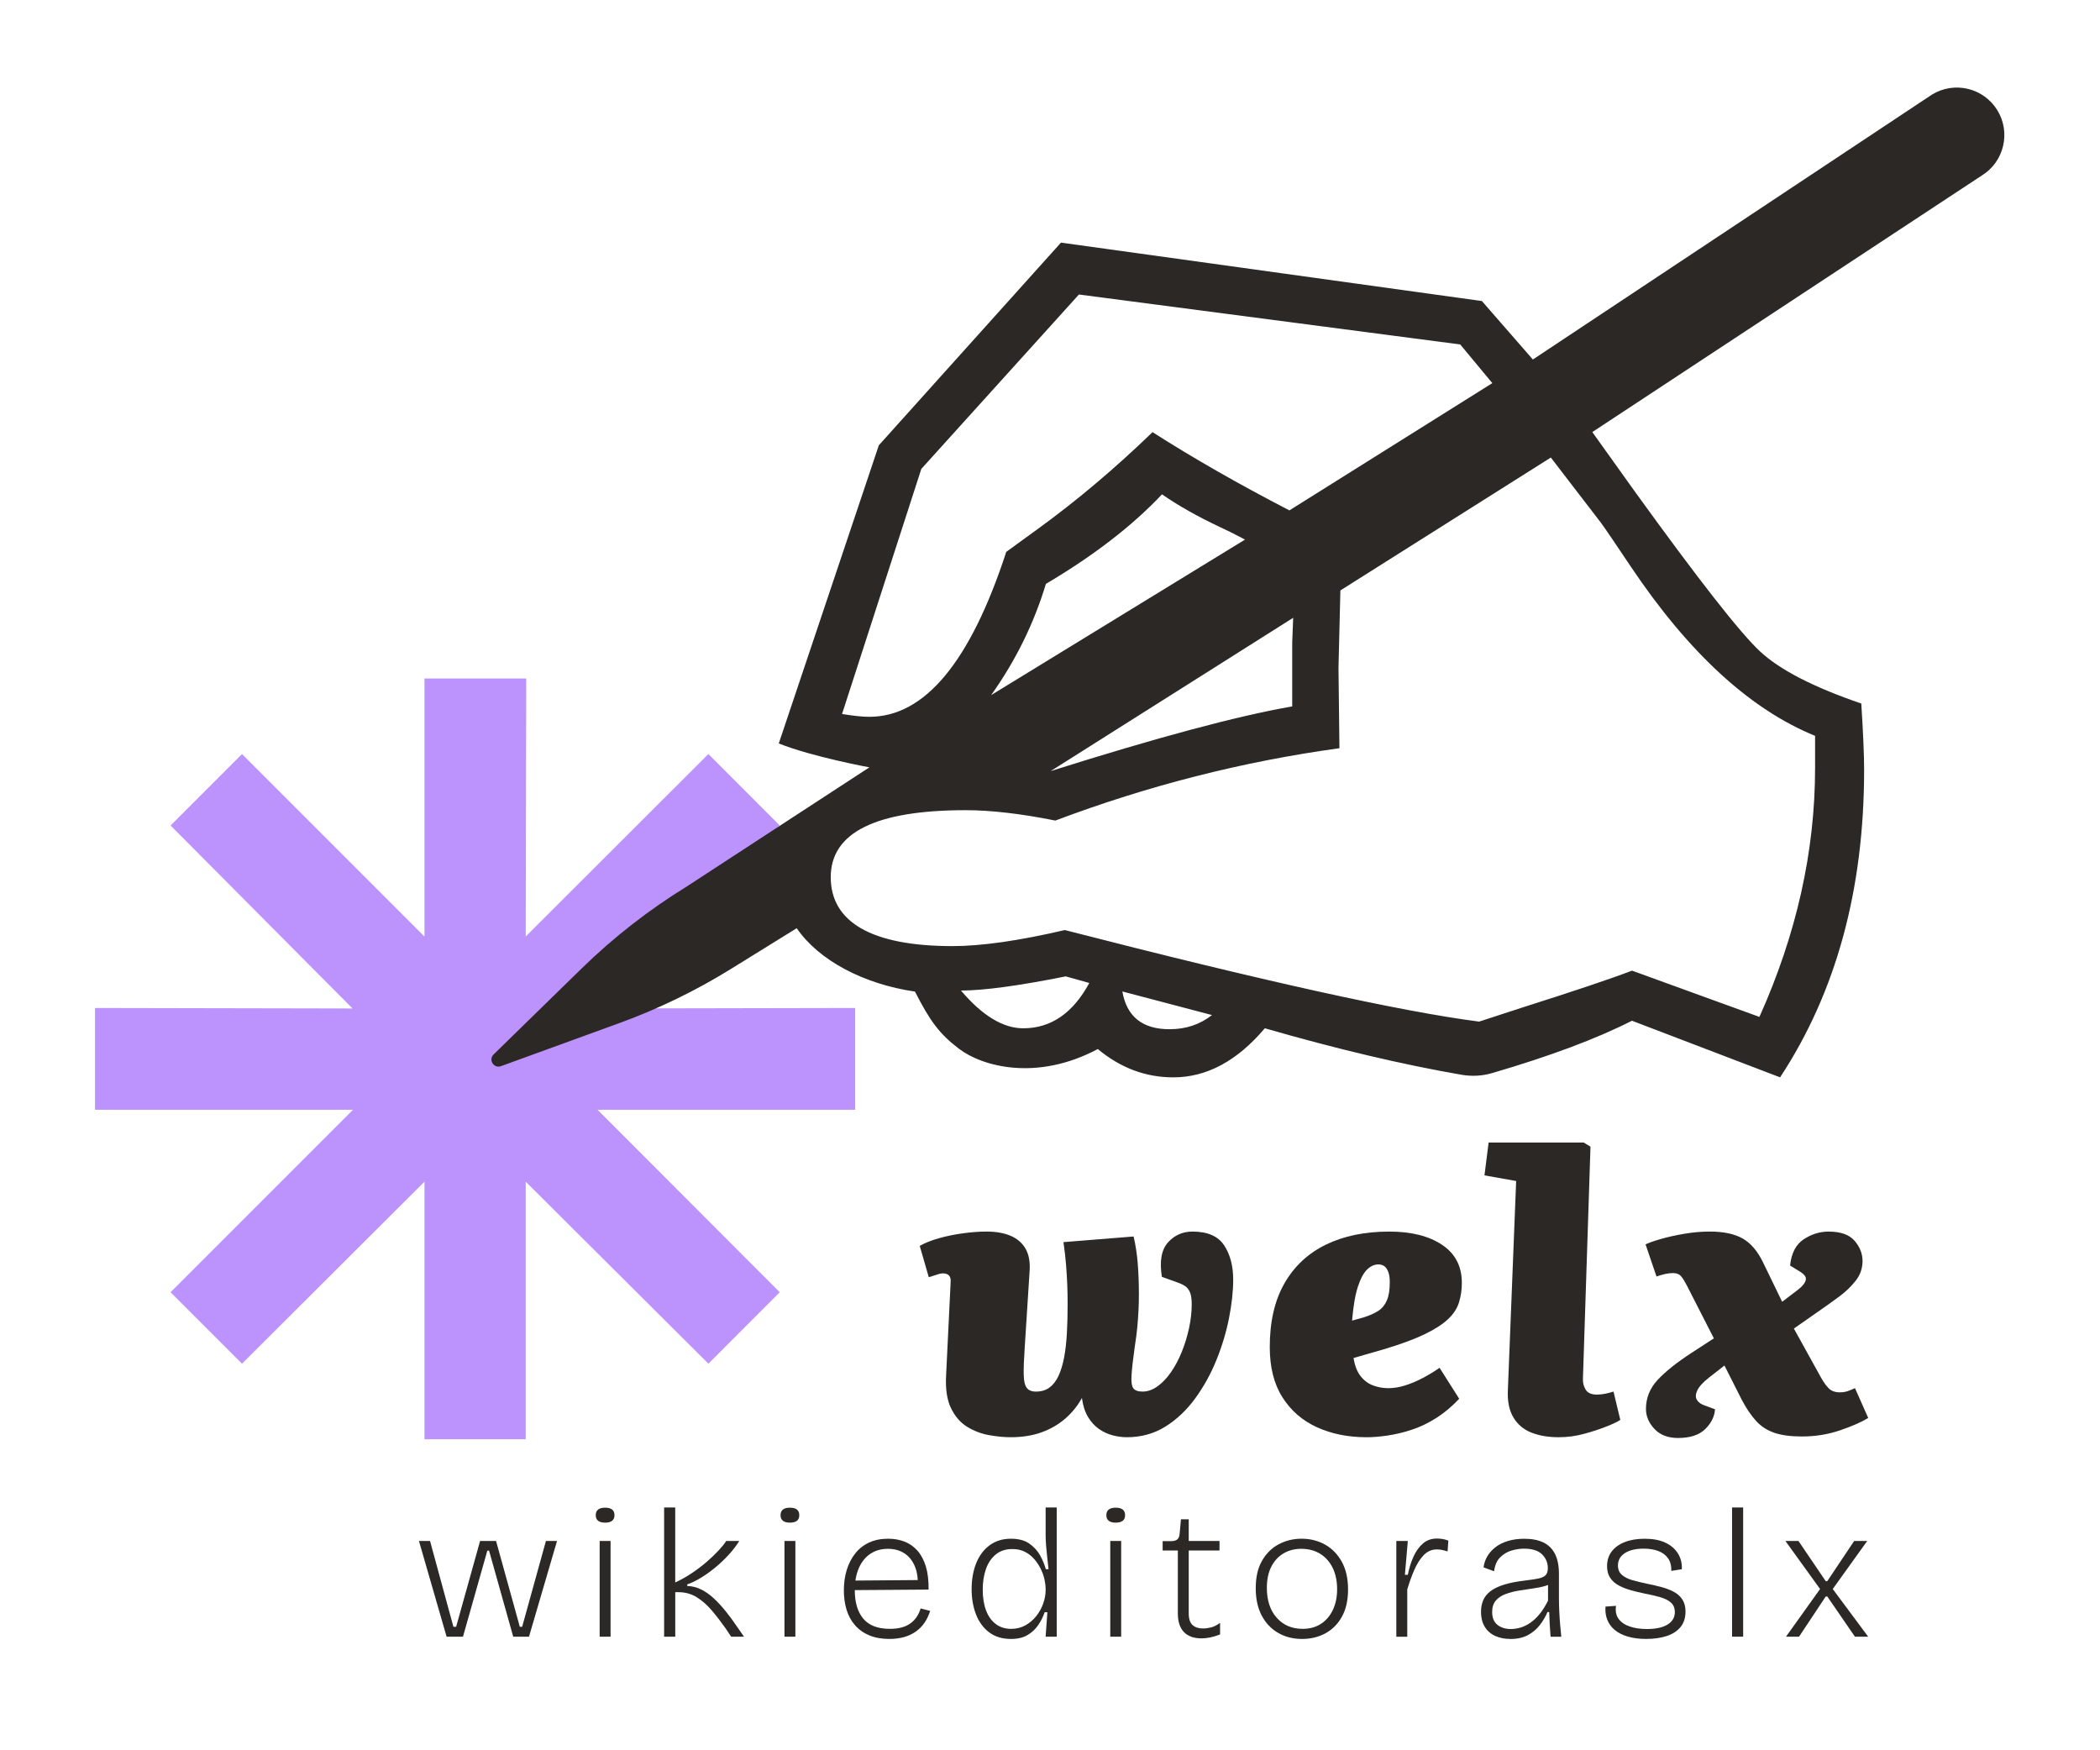 <?xml version="1.0" encoding="UTF-8"?>
<svg id="Layer_1" data-name="Layer 1" xmlns="http://www.w3.org/2000/svg" viewBox="0 0 1200 1000">
  <defs>
    <style>
      .cls-1 {
        fill: #2b2826;
      }

      .cls-2 {
        fill: #bc92fc;
      }
    </style>
  </defs>
  <path class="cls-2" d="M201.44,576.18l-103.97-104.55,40.82-40.82,104.26,104.26v-147.43h58.15l-.29,147.43,104.39-104.26,40.76,40.82-104.1,104.55,147.2-.29v58.15h-147.2l104.1,104.26-40.76,40.82-104.39-103.97v147.14h-57.86v-147.14l-104.26,103.97-40.82-40.82,104.26-104.26H54.3v-58.15l147.14.29Z"/>
  <path class="cls-1" d="M1017.23,615.54l-84.67-32.36c-20.22,10.28-46.86,20.25-79.9,29.91-5.64,1.65-11.59,1.98-17.39.98-33.71-5.82-71.22-14.68-112.51-26.58-15.83,18.7-33.26,28.04-52.31,28.04-15.82,0-30.2-5.39-43.14-16.18-34.75,18.54-65.91,10.04-79.28-.12-11.22-8.53-16.56-15.8-25.19-32.7-29.49-4.32-54.99-17.88-67.57-36.21l-37.74,23.36c-20.09,12.44-41.41,22.77-63.61,30.85l-67.67,24.61c-4.08,1.48-7.3-3.64-4.2-6.68l50.22-49.04c18.3-17.87,38.53-33.64,60.32-47.03l104.2-67.98s-32.72-6.01-51.77-13.65l57.17-170.35,104.08-115.79,240.53,33.38,29.12,33.4,227.9-151.25c12.77-7.97,29.58-4.03,37.48,8.77h0c7.87,12.75,3.92,29.47-8.83,37.35l-222.58,146.59,24.27,33.93c36.31,50.27,60.13,80.7,71.46,91.28,11.32,10.59,30.65,20.55,57.97,29.89,1.08,16.94,1.62,29.55,1.62,37.84,0,68.48-16,127.06-48,175.71ZM1005.37,581.02c21.21-47.23,31.82-94.62,31.82-142.22v-18.39c-37.04-15.08-72.09-47.25-105.16-96.48-8.63-12.93-14.39-21.37-17.26-25.33l-28.58-37.19-120.26,75.93-1.08,44.26.54,45.88c-55.37,7.62-109.48,21.4-162.33,41.34-19.78-3.95-36.86-5.93-51.23-5.93-51.42,0-77.12,12.77-77.12,38.29s23.19,39.37,69.57,39.37c16.54,0,37.93-3.05,64.18-9.17,113.25,29.12,192.17,46.57,236.76,52.31,11.14-3.59,19.41-6.29,24.8-8.09,29.48-9.35,50.34-16.35,62.56-21.03l72.8,26.43ZM852.75,218.88l-18.34-22.08-217.88-28.54-90.06,99.64-45.3,140.02c6.47,1.08,11.68,1.62,15.64,1.62,31.64,0,57.7-31.41,78.2-94.24l17.8-12.93c22.29-16.15,44.22-34.64,65.79-55.47,23.01,14.73,49.08,29.63,78.2,44.7l115.95-72.7ZM622.46,561.61l-13.48-3.77c-26.97,5.4-46.93,8.09-59.86,8.09,6.11,7.2,12.13,12.59,18.06,16.18,5.94,3.6,11.77,5.39,17.53,5.39,15.82,0,28.39-8.63,37.75-25.89ZM711.45,308.28c-6.12-3.23-10.79-5.56-14.03-7-12.95-6.1-24.09-12.39-33.43-18.85-16.9,17.96-39.02,35.01-66.34,51.17-6.83,22.62-17.25,43.8-31.28,63.54l145.08-88.86ZM738.96,352.97l-138.61,87.6c60.75-19.21,106.78-31.53,138.06-36.98v-36.62l.55-14ZM692.57,579.94l-51.23-13.48c2.51,14.38,11.5,21.57,26.97,21.57,9.34,0,17.43-2.7,24.26-8.09Z"/>
  <g>
    <path class="cls-1" d="M255.2,935.1l-15.8-54.69h6.34l13.35,49.03h1.56l13.69-49.03h9.12l13.58,49.03h1.34l13.58-49.03h6.34l-16.02,54.69h-9.01l-13.8-49.14h-1l-13.91,49.14h-9.35Z"/>
    <path class="cls-1" d="M345.78,869.94c-1.78,0-3.12-.36-4.01-1.07-.89-.71-1.34-1.78-1.34-3.2s.45-2.49,1.34-3.2c.89-.71,2.23-1.07,4.01-1.07s3.12.36,4.01,1.07c.89.71,1.34,1.78,1.34,3.2s-.44,2.49-1.34,3.2c-.89.71-2.23,1.07-4.01,1.07ZM342.66,935.1v-54.69h6.23v54.69h-6.23Z"/>
    <path class="cls-1" d="M379.5,935.1v-73.82h6.34v42.84c3.26-1.5,6.44-3.28,9.51-5.34,3.08-2.06,5.93-4.24,8.57-6.52,2.63-2.28,4.91-4.47,6.84-6.57,1.93-2.1,3.34-3.86,4.23-5.29h7.46c-1.63,2.63-3.65,5.27-6.06,7.9-2.41,2.64-5.01,5.09-7.79,7.37-2.78,2.28-5.56,4.26-8.35,5.93-2.78,1.67-5.29,2.87-7.51,3.58v.96c2.74.07,5.38.73,7.9,1.98,2.52,1.25,4.91,2.92,7.18,5.02,2.26,2.1,4.51,4.52,6.73,7.26,2.23,2.74,4.41,5.72,6.57,8.92l4.01,5.77h-7.34l-3.12-4.7c-2.67-3.77-5.34-7.23-8.01-10.36-2.67-3.13-5.55-5.64-8.62-7.53-3.08-1.89-6.55-2.83-10.4-2.83h-1.78v25.42h-6.34Z"/>
    <path class="cls-1" d="M451.38,869.94c-1.78,0-3.12-.36-4.01-1.07-.89-.71-1.34-1.78-1.34-3.2s.45-2.49,1.34-3.2c.89-.71,2.23-1.07,4.01-1.07s3.12.36,4.01,1.07c.89.71,1.34,1.78,1.34,3.2s-.44,2.49-1.34,3.2c-.89.71-2.23,1.07-4.01,1.07ZM448.27,935.1v-54.69h6.23v54.69h-6.23Z"/>
    <path class="cls-1" d="M508.25,936.39c-4.38,0-8.2-.68-11.46-2.03-3.27-1.35-5.99-3.28-8.18-5.77-2.19-2.49-3.8-5.43-4.84-8.81-1.04-3.38-1.56-7.1-1.56-11.16,0-4.27.56-8.19,1.67-11.75,1.11-3.56,2.73-6.68,4.84-9.35,2.11-2.67,4.75-4.74,7.9-6.2,3.15-1.46,6.77-2.19,10.85-2.19,3.41,0,6.55.55,9.4,1.66,2.86,1.11,5.32,2.83,7.4,5.18,2.08,2.35,3.67,5.36,4.79,9.03,1.11,3.67,1.63,8.07,1.56,13.19l-44.73.32v-5.45l40.51-.32-2,4.59c.3-4.98-.24-9.12-1.61-12.39-1.37-3.28-3.38-5.77-6.01-7.48-2.63-1.71-5.77-2.56-9.4-2.56-3.86,0-7.2.95-10.02,2.83-2.82,1.89-5.01,4.59-6.57,8.12-1.56,3.52-2.34,7.78-2.34,12.77,0,6.91,1.61,12.3,4.84,16.18,3.23,3.88,8.29,5.82,15.19,5.82,2.6,0,4.86-.27,6.79-.8,1.93-.53,3.6-1.32,5.01-2.35,1.41-1.03,2.6-2.26,3.56-3.69.96-1.42,1.71-3.03,2.23-4.81l5.45,1.39c-.82,2.56-1.89,4.83-3.23,6.78-1.34,1.96-2.99,3.63-4.95,5.02-1.97,1.39-4.19,2.44-6.68,3.15-2.49.71-5.29,1.07-8.4,1.07Z"/>
    <path class="cls-1" d="M577.68,936.39c-4.97,0-9.12-1.27-12.46-3.79-3.34-2.53-5.84-5.94-7.51-10.26-1.67-4.31-2.5-9.13-2.5-14.47s.87-10.4,2.61-14.74c1.74-4.34,4.3-7.76,7.68-10.26,3.37-2.49,7.44-3.74,12.19-3.74,4.3,0,7.77.91,10.4,2.72,2.63,1.82,4.69,4.04,6.18,6.68,1.48,2.64,2.6,5.31,3.34,8.01h1.56c-.22-1.99-.46-4.13-.72-6.41-.26-2.28-.48-4.57-.67-6.89-.19-2.31-.28-4.4-.28-6.25v-15.7h6.34v73.82h-6.34l1-13.99h-1.56c-.89,2.64-2.13,5.11-3.73,7.42-1.6,2.32-3.64,4.2-6.12,5.66-2.49,1.46-5.62,2.19-9.4,2.19ZM577.91,930.62c2.97,0,5.66-.68,8.07-2.03,2.41-1.35,4.49-3.13,6.23-5.34,1.74-2.21,3.06-4.61,3.95-7.21.89-2.6,1.34-5.07,1.34-7.42v-.86c0-1.5-.21-3.22-.61-5.18-.41-1.96-1.1-3.95-2.06-5.98-.97-2.03-2.21-3.93-3.73-5.71-1.52-1.78-3.32-3.2-5.4-4.27-2.08-1.07-4.49-1.6-7.23-1.6-3.78,0-6.94,1.03-9.46,3.1-2.52,2.07-4.4,4.84-5.62,8.33-1.22,3.49-1.84,7.44-1.84,11.86s.63,8.4,1.89,11.75c1.26,3.35,3.12,5.95,5.56,7.8,2.45,1.85,5.41,2.78,8.9,2.78Z"/>
    <path class="cls-1" d="M637.55,869.94c-1.78,0-3.12-.36-4.01-1.07-.89-.71-1.34-1.78-1.34-3.2s.45-2.49,1.34-3.2c.89-.71,2.23-1.07,4.01-1.07s3.12.36,4.01,1.07c.89.71,1.34,1.78,1.34,3.2s-.44,2.49-1.34,3.2c-.89.71-2.23,1.07-4.01,1.07ZM634.44,935.1v-54.69h6.23v54.69h-6.23Z"/>
    <path class="cls-1" d="M686.63,936.06c-4.45,0-7.83-1.21-10.13-3.63-2.3-2.42-3.45-5.98-3.45-10.68v-35.89h-8.68v-5.34h5.12c1.48-.07,2.58-.41,3.28-1.01.7-.6,1.13-1.58,1.28-2.94l.78-8.55h4.45v12.39h17.58v5.45h-17.58v36c0,3.06.72,5.25,2.17,6.57,1.45,1.32,3.43,1.98,5.95,1.98,1.41,0,2.93-.2,4.56-.59,1.63-.39,3.38-1.26,5.23-2.62v6.62c-2,.78-3.9,1.35-5.68,1.71-1.78.36-3.41.53-4.9.53Z"/>
    <path class="cls-1" d="M744.05,936.39c-5.19,0-9.79-1.18-13.8-3.53-4.01-2.35-7.12-5.68-9.35-9.99-2.23-4.31-3.34-9.45-3.34-15.44,0-6.34,1.2-11.59,3.62-15.76,2.41-4.17,5.6-7.3,9.57-9.4,3.97-2.1,8.33-3.15,13.08-3.15s9.35,1.12,13.35,3.37c4.01,2.24,7.19,5.52,9.57,9.83,2.37,4.31,3.56,9.56,3.56,15.76s-1.15,11.29-3.45,15.49c-2.3,4.2-5.44,7.39-9.4,9.56-3.97,2.17-8.44,3.26-13.41,3.26ZM744.38,930.62c4.01,0,7.47-.94,10.4-2.83,2.93-1.89,5.21-4.54,6.84-7.96,1.63-3.42,2.45-7.37,2.45-11.86s-.83-8.67-2.5-12.12c-1.67-3.45-4.04-6.14-7.12-8.07-3.08-1.92-6.7-2.89-10.85-2.89-3.86,0-7.27.89-10.24,2.67-2.97,1.78-5.29,4.33-6.95,7.64-1.67,3.31-2.5,7.32-2.5,12.02,0,7.12,1.87,12.8,5.62,17.04,3.74,4.24,8.7,6.36,14.86,6.36Z"/>
    <path class="cls-1" d="M797.9,935.1v-54.69h6.57l-1.67,19.34h1.67c.74-3.77,1.82-7.23,3.23-10.36,1.41-3.13,3.21-5.64,5.4-7.53,2.19-1.89,4.84-2.83,7.96-2.83.89,0,1.87.07,2.95.21,1.07.14,2.28.46,3.62.96l-.44,6.2c-1.04-.36-2.06-.64-3.06-.85-1-.21-1.99-.32-2.95-.32-2.97,0-5.49,1.07-7.57,3.2-2.08,2.14-3.88,4.95-5.4,8.44-1.52,3.49-2.88,7.23-4.06,11.22v27.03h-6.23Z"/>
    <path class="cls-1" d="M863,936.39c-3.12,0-5.94-.55-8.46-1.66-2.52-1.1-4.53-2.81-6.01-5.13-1.48-2.31-2.23-5.25-2.23-8.81,0-2.35.41-4.5,1.22-6.46.82-1.96,2.19-3.69,4.12-5.18,1.93-1.5,4.54-2.76,7.85-3.79,3.3-1.03,7.44-1.83,12.41-2.4,2.97-.36,5.38-.73,7.23-1.12,1.85-.39,3.21-1.01,4.06-1.87.85-.85,1.28-2.21,1.28-4.06,0-3.06-1.1-5.68-3.28-7.85-2.19-2.17-5.66-3.26-10.4-3.26-2.23,0-4.56.36-7.01,1.07-2.45.71-4.62,2-6.51,3.85-1.89,1.85-3.06,4.52-3.51,8.01l-6.01-2.24c.3-2.35,1.04-4.5,2.23-6.46,1.19-1.96,2.76-3.69,4.73-5.18,1.96-1.5,4.34-2.65,7.12-3.47,2.78-.82,5.84-1.23,9.18-1.23,4.38,0,8.03.71,10.96,2.14,2.93,1.43,5.14,3.62,6.62,6.57,1.48,2.96,2.23,6.75,2.23,11.38v13.99c0,2.07.06,4.4.17,7,.11,2.6.28,5.22.5,7.85.22,2.63.44,4.99.67,7.05h-6.12c-.22-2.56-.39-4.98-.5-7.26-.11-2.28-.2-4.56-.28-6.84h-1c-1.11,2.63-2.58,5.13-4.4,7.48-1.82,2.35-4.1,4.26-6.84,5.72-2.75,1.46-6.08,2.19-10.02,2.19ZM863.45,930.72c1.71,0,3.49-.27,5.34-.8,1.85-.53,3.73-1.44,5.62-2.72,1.89-1.28,3.69-2.97,5.4-5.07,1.71-2.1,3.3-4.65,4.78-7.64v-11.86l3.45.53c-1.11,1.28-2.73,2.24-4.84,2.88-2.11.64-4.51,1.14-7.18,1.5-2.67.36-5.38.77-8.12,1.23-2.75.46-5.27,1.12-7.57,1.98-2.3.86-4.16,2.08-5.56,3.69-1.41,1.6-2.11,3.79-2.11,6.57,0,3.28,1,5.71,3,7.32,2,1.6,4.6,2.4,7.79,2.4Z"/>
    <path class="cls-1" d="M940.9,936.39c-4.08,0-7.64-.45-10.68-1.34-3.04-.89-5.55-2.15-7.51-3.79-1.97-1.64-3.39-3.6-4.28-5.88-.89-2.28-1.22-4.77-1-7.48l6.01-.43c-.45,2.92.02,5.36,1.39,7.32,1.37,1.96,3.47,3.44,6.29,4.43,2.82,1,6.16,1.5,10.02,1.5,5.04,0,8.96-.85,11.74-2.56,2.78-1.71,4.17-4.06,4.17-7.05,0-2.35-.74-4.18-2.23-5.5-1.48-1.32-3.54-2.35-6.18-3.1-2.63-.75-5.62-1.44-8.96-2.08-2.74-.57-5.38-1.21-7.9-1.92-2.52-.71-4.8-1.62-6.84-2.72-2.04-1.1-3.65-2.55-4.84-4.33-1.19-1.78-1.78-3.99-1.78-6.62,0-3.28.87-6.07,2.62-8.39,1.74-2.31,4.23-4.11,7.45-5.39,3.23-1.28,7.03-1.92,11.41-1.92,4.67,0,8.59.73,11.74,2.19,3.15,1.46,5.56,3.51,7.23,6.14,1.67,2.64,2.43,5.66,2.28,9.08l-6.01.96c.07-2.92-.54-5.3-1.84-7.16-1.3-1.85-3.14-3.24-5.51-4.17-2.38-.92-5.19-1.39-8.46-1.39-4.53,0-8.11.85-10.74,2.56-2.63,1.71-3.95,4.06-3.95,7.05,0,2.28.76,4.08,2.28,5.39,1.52,1.32,3.54,2.33,6.06,3.04,2.52.71,5.3,1.39,8.35,2.03,2.89.57,5.66,1.21,8.29,1.92,2.63.71,4.97,1.62,7.01,2.72,2.04,1.1,3.65,2.56,4.84,4.38,1.19,1.82,1.78,4.11,1.78,6.89,0,3.56-.95,6.5-2.84,8.81-1.89,2.32-4.53,4.03-7.9,5.13-3.38,1.1-7.22,1.66-11.52,1.66Z"/>
    <path class="cls-1" d="M989.75,935.1v-73.82h6.34v73.82h-6.34Z"/>
    <path class="cls-1" d="M1020.57,935.1l19.47-27.24-19.81-27.45h7.46l15.58,22.97h.89l15.36-22.97h7.46l-19.7,27.45,20.25,27.24h-7.57l-15.8-22.97h-.89l-15.24,22.97h-7.46Z"/>
  </g>
  <g>
    <path class="cls-1" d="M647.77,706.45c1.15,4.89,1.94,10.02,2.37,15.42.43,5.39.65,11.25.65,17.57,0,3.31-.07,6.4-.22,9.27-.14,2.88-.36,5.93-.65,9.16-.29,3.23-.79,7.15-1.51,11.75-1.01,7.19-1.62,12.61-1.83,16.28-.22,3.66.14,6.11,1.08,7.33.93,1.22,2.7,1.83,5.28,1.83,2.87,0,5.71-1.01,8.52-3.02,2.8-2.01,5.39-4.74,7.76-8.19,2.37-3.45,4.42-7.33,6.15-11.64s3.09-8.8,4.1-13.48c1-4.67,1.51-9.16,1.51-13.48,0-3.16-.36-5.53-1.08-7.11-.72-1.58-1.72-2.77-3.02-3.56-1.29-.79-2.8-1.47-4.53-2.05l-8.41-3.02c-1.44-8.91-.29-15.45,3.45-19.62,3.74-4.17,8.41-6.25,14.01-6.25,8.62,0,14.66,2.62,18.11,7.87,3.45,5.25,5.17,11.75,5.17,19.51,0,6.61-.79,13.94-2.37,21.99-1.58,8.05-3.99,16.06-7.22,24.04-3.23,7.98-7.3,15.31-12.18,21.99-4.89,6.68-10.56,12.04-17.03,16.06-6.47,4.02-13.8,6.04-21.99,6.04-2.59,0-5.28-.36-8.08-1.08-2.8-.72-5.43-1.94-7.87-3.66-2.45-1.72-4.53-4.02-6.25-6.9-1.72-2.87-2.88-6.47-3.45-10.78-2.45,4.46-5.61,8.37-9.49,11.75-3.88,3.38-8.41,6-13.58,7.87-5.17,1.87-11.07,2.8-17.68,2.8-3.74,0-7.84-.4-12.29-1.19-4.46-.79-8.62-2.37-12.5-4.74-3.88-2.37-6.97-5.93-9.27-10.67-2.3-4.74-3.23-11-2.8-18.76l2.59-53.25c.14-1.58-.11-2.77-.75-3.56-.65-.79-1.58-1.26-2.8-1.4-1.22-.14-2.62.07-4.2.65l-4.74,1.51-5.17-17.9c3.02-1.72,6.72-3.2,11.1-4.42,4.38-1.22,8.98-2.16,13.8-2.8,4.81-.65,9.23-.97,13.26-.97,5.46,0,10.09.83,13.91,2.48,3.81,1.65,6.65,4.17,8.52,7.55,1.87,3.38,2.59,7.73,2.16,13.04l-2.8,43.77c-.43,6.33-.61,11.28-.54,14.88.07,3.6.65,6.11,1.72,7.55,1.08,1.44,2.84,2.16,5.28,2.16,3.02,0,5.57-.76,7.65-2.26,2.08-1.51,3.81-3.7,5.17-6.58,1.36-2.87,2.44-6.36,3.23-10.46.79-4.1,1.33-8.73,1.62-13.91.29-5.17.43-10.78.43-16.82,0-4.02-.08-7.76-.22-11.21-.14-3.45-.36-7.08-.65-10.89-.29-3.81-.79-8.23-1.51-13.26l40.1-3.23Z"/>
    <path class="cls-1" d="M793.94,703.65c12.5,0,22.53,2.52,30.08,7.55,7.55,5.03,11.32,12.29,11.32,21.77,0,3.88-.54,7.58-1.62,11.1-1.08,3.52-3.2,6.76-6.36,9.7-3.16,2.95-7.65,5.82-13.48,8.62-5.82,2.8-13.55,5.64-23.18,8.52l-17.25,4.96c.72,4.46,2.08,7.94,4.1,10.46,2.01,2.52,4.42,4.28,7.22,5.28,2.8,1.01,5.64,1.51,8.52,1.51,3.16,0,6.43-.54,9.81-1.62,3.38-1.08,6.76-2.51,10.13-4.31,3.38-1.8,6.5-3.7,9.38-5.71l11.21,17.68c-4.03,4.31-8.34,7.94-12.94,10.89-4.6,2.95-9.31,5.21-14.12,6.79-4.82,1.58-9.45,2.7-13.91,3.34-4.46.65-8.41.97-11.86.97-10.64,0-20.13-1.91-28.46-5.71-8.34-3.81-14.91-9.52-19.73-17.14-4.82-7.62-7.22-17.17-7.22-28.67,0-14.52,2.8-26.66,8.41-36.44,5.61-9.77,13.51-17.14,23.72-22.1,10.2-4.96,22.28-7.44,36.22-7.44ZM794.16,732.75c0-2.73-.32-4.85-.97-6.36-.65-1.51-1.44-2.55-2.37-3.13-.94-.57-1.98-.86-3.13-.86-2.3,0-4.46.97-6.47,2.91-2.01,1.94-3.77,5.21-5.28,9.81-1.51,4.6-2.62,11.07-3.34,19.4l6.9-1.94c3.16-1,5.82-2.19,7.98-3.56,2.16-1.36,3.81-3.34,4.96-5.93,1.15-2.59,1.72-6.04,1.72-10.35Z"/>
    <path class="cls-1" d="M866.38,674.76l-18.11-3.23,2.37-18.76h54.33l3.88,2.37-4.31,132.38c-.14,2.3.36,4.42,1.51,6.36,1.15,1.94,3.3,2.91,6.47,2.91,1.58,0,3.23-.18,4.96-.54,1.72-.36,3.23-.75,4.53-1.19l3.88,16.17c-1.44,1.01-4.06,2.26-7.87,3.77-3.81,1.51-8.08,2.91-12.83,4.2-4.74,1.29-9.56,1.94-14.45,1.94-5.89,0-11.07-.86-15.52-2.59-4.46-1.72-7.91-4.6-10.35-8.62-2.45-4.02-3.52-9.2-3.23-15.52l4.74-119.66Z"/>
    <path class="cls-1" d="M1018.38,743.75l9.06-6.9c2.01-1.58,3.34-3.02,3.99-4.31.65-1.29.68-2.41.11-3.34-.58-.93-1.58-1.83-3.02-2.7l-5.61-3.45c.72-7.04,3.31-12.04,7.76-14.98,4.45-2.94,9.2-4.42,14.23-4.42,6.9,0,11.86,1.76,14.88,5.28,3.02,3.52,4.53,7.37,4.53,11.53s-1.29,7.91-3.88,11.21c-2.59,3.31-5.68,6.29-9.27,8.95-3.6,2.66-7.04,5.14-10.35,7.44l-15.74,10.99,15.52,28.03c1.43,2.59,2.91,4.64,4.42,6.15s3.63,2.26,6.36,2.26c1.72,0,3.27-.25,4.64-.76,1.36-.5,2.7-1.04,3.99-1.62l7.55,17.03c-3.74,2.3-9.06,4.64-15.95,7.01-6.9,2.37-14.23,3.56-21.99,3.56-6.47,0-11.75-.72-15.85-2.16-4.1-1.43-7.55-3.7-10.35-6.79-2.8-3.09-5.5-7.08-8.09-11.97l-9.92-19.62-8.84,6.9c-3.45,2.73-5.68,5.17-6.68,7.33-1.01,2.16-1.08,3.95-.22,5.39.86,1.44,2.37,2.52,4.53,3.23l5.82,2.16c-.29,4.17-2.16,7.94-5.61,11.32-3.45,3.37-8.62,5.07-15.52,5.07-5.75,0-10.24-1.72-13.48-5.17-3.23-3.45-4.85-7.26-4.85-11.43,0-6.32,2.26-11.89,6.79-16.71,4.53-4.81,10.89-9.88,19.08-15.2l12.93-8.41-15.31-29.97c-1.01-2.01-2.05-3.74-3.13-5.17-1.08-1.43-2.69-2.16-4.85-2.16-1.58,0-3.13.18-4.64.54-1.51.36-3.13.83-4.85,1.4l-6.25-18.33c1.72-.86,4.56-1.87,8.52-3.02,3.95-1.15,8.44-2.16,13.48-3.02,5.03-.86,9.92-1.29,14.66-1.29,7.9,0,14.19,1.33,18.86,3.99,4.67,2.66,8.59,7.3,11.75,13.91l10.78,22.21Z"/>
  </g>
</svg>